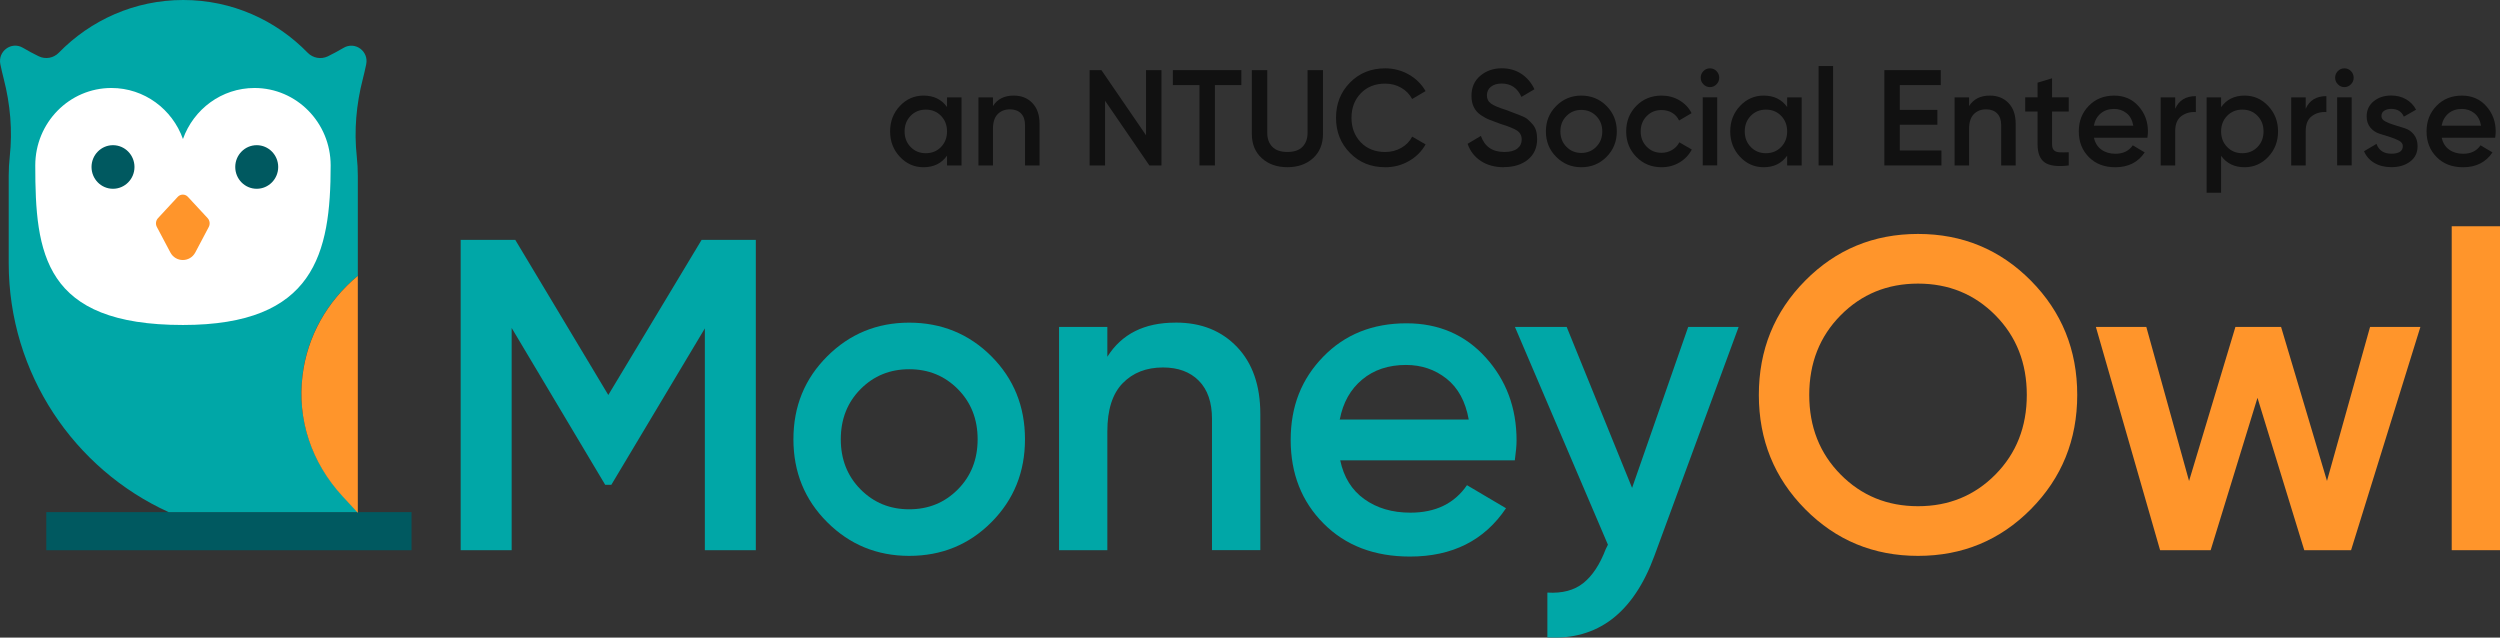 <svg width="149" height="38" viewBox="0 0 149 38" fill="none" xmlns="http://www.w3.org/2000/svg">
<rect x="0" y="0" width="149" height="38" fill="#333333" stroke="none"/>
<g clip-path="url(#clip0_1899_3843)">
<path d="M21.37 30.523H10.171H2.759V32.182V32.795H24.527V32.182V30.523H21.37Z" fill="#005960"/>
<path d="M20.482 2.849C21.166 2.45 21.987 3.054 21.825 3.833C21.763 4.137 21.695 4.427 21.623 4.71C21.233 6.223 21.095 7.788 21.265 9.343C21.305 9.718 21.326 10.101 21.326 10.488V30.522H10.05C4.437 27.968 0.519 22.278 0.519 15.678V10.486C0.519 10.098 0.54 9.712 0.581 9.335C0.751 7.78 0.613 6.215 0.223 4.702C0.151 4.421 0.083 4.132 0.021 3.83C-0.141 3.051 0.684 2.447 1.365 2.848C1.671 3.028 1.988 3.2 2.307 3.354C2.711 3.551 3.192 3.465 3.507 3.14C5.396 1.205 8.02 0 10.922 0C13.824 0 16.45 1.205 18.337 3.143C18.654 3.466 19.134 3.552 19.54 3.357C19.858 3.202 20.175 3.029 20.482 2.849ZM21.326 30.525V16.44C19.48 17.972 18.322 20.036 18.032 22.344C17.704 24.97 18.549 27.523 20.41 29.535L21.326 30.524V30.525Z" fill="#00A7A7"/>
<path d="M21.326 16.398V30.566L20.41 29.574C18.55 27.556 17.705 24.996 18.033 22.362C18.323 20.049 19.48 17.977 21.326 16.441" fill="#FF952B"/>
<path d="M15.17 5.244C17.676 5.244 19.707 7.311 19.707 9.858C19.707 15.11 18.747 19.369 10.904 19.369C2.601 19.369 2.102 15.11 2.102 9.858C2.102 7.311 4.133 5.244 6.639 5.244C8.601 5.244 10.272 6.51 10.904 8.285C11.537 6.51 13.208 5.244 15.17 5.244Z" fill="white"/>
<path d="M15.3 8.653C16.007 8.653 16.581 9.235 16.581 9.952C16.581 10.67 16.007 11.251 15.3 11.251C14.592 11.251 14.021 10.67 14.021 9.952C14.021 9.235 14.594 8.653 15.3 8.653Z" fill="#005960"/>
<path d="M12.379 13.006C12.505 13.146 12.532 13.357 12.443 13.527L11.641 15.044C11.32 15.648 10.471 15.648 10.152 15.044L9.349 13.527C9.259 13.358 9.286 13.146 9.413 13.006L10.595 11.73C10.759 11.555 11.034 11.555 11.197 11.73L12.38 13.006H12.379Z" fill="#FF952B"/>
<path d="M6.733 8.653C7.441 8.653 8.015 9.235 8.015 9.952C8.015 10.67 7.441 11.251 6.733 11.251C6.026 11.251 5.455 10.67 5.455 9.952C5.455 9.235 6.029 8.653 6.733 8.653Z" fill="#005960"/>
<path d="M56.443 5.803H57.307V9.862H56.443V9.277C56.118 9.737 55.651 9.967 55.042 9.967C54.493 9.967 54.023 9.761 53.634 9.347C53.245 8.933 53.05 8.428 53.05 7.832C53.05 7.236 53.245 6.725 53.634 6.314C54.023 5.903 54.493 5.697 55.042 5.697C55.651 5.697 56.118 5.925 56.443 6.379V5.803V5.803ZM54.274 8.762C54.514 9.009 54.815 9.131 55.178 9.131C55.542 9.131 55.843 9.008 56.083 8.762C56.323 8.516 56.443 8.206 56.443 7.832C56.443 7.459 56.323 7.149 56.083 6.902C55.843 6.655 55.542 6.533 55.178 6.533C54.815 6.533 54.514 6.657 54.274 6.902C54.034 7.149 53.914 7.459 53.914 7.832C53.914 8.206 54.034 8.516 54.274 8.762Z" fill="#111111"/>
<path d="M60.42 5.697C60.88 5.697 61.249 5.847 61.532 6.144C61.816 6.441 61.957 6.85 61.957 7.369V9.862H61.092V7.459C61.092 7.155 61.012 6.923 60.852 6.761C60.692 6.598 60.473 6.517 60.196 6.517C59.892 6.517 59.647 6.613 59.46 6.804C59.273 6.996 59.18 7.29 59.18 7.686V9.862H58.315V5.803H59.18V6.322C59.441 5.905 59.855 5.697 60.42 5.697V5.697Z" fill="#111111"/>
<path d="M68.303 4.179H69.223V9.861H68.503L65.862 6.005V9.861H64.942V4.179H65.644L68.303 8.061V4.179Z" fill="#111111"/>
<path d="M73.985 4.179V5.072H72.408V9.861H71.488V5.072H69.903V4.179H73.985Z" fill="#111111"/>
<path d="M78.258 9.426C77.863 9.786 77.354 9.965 76.73 9.965C76.105 9.965 75.596 9.785 75.201 9.426C74.806 9.067 74.609 8.583 74.609 7.976V4.179H75.529V7.921C75.529 8.267 75.628 8.543 75.83 8.749C76.03 8.955 76.329 9.057 76.73 9.057C77.13 9.057 77.431 8.955 77.629 8.749C77.829 8.543 77.93 8.267 77.93 7.921V4.179H78.85V7.978C78.85 8.583 78.653 9.067 78.258 9.428V9.426Z" fill="#111111"/>
<path d="M82.556 9.967C81.712 9.967 81.014 9.684 80.459 9.117C79.903 8.553 79.627 7.853 79.627 7.02C79.627 6.187 79.903 5.487 80.459 4.922C81.013 4.357 81.712 4.073 82.556 4.073C83.063 4.073 83.53 4.195 83.961 4.439C84.39 4.682 84.724 5.012 84.964 5.429L84.164 5.9C84.015 5.619 83.798 5.395 83.513 5.231C83.228 5.065 82.908 4.984 82.557 4.984C81.96 4.984 81.475 5.176 81.104 5.56C80.733 5.945 80.549 6.432 80.549 7.022C80.549 7.611 80.734 8.098 81.104 8.483C81.475 8.867 81.959 9.059 82.557 9.059C82.909 9.059 83.229 8.976 83.517 8.812C83.806 8.647 84.022 8.424 84.166 8.143L84.966 8.606C84.731 9.023 84.399 9.355 83.97 9.6C83.541 9.846 83.071 9.968 82.559 9.968L82.556 9.967Z" fill="#111111"/>
<path d="M89.63 9.967C89.091 9.967 88.633 9.842 88.257 9.594C87.88 9.345 87.618 9.004 87.469 8.571L88.261 8.1C88.486 8.738 88.95 9.058 89.654 9.058C90.001 9.058 90.26 8.99 90.435 8.852C90.609 8.714 90.694 8.535 90.694 8.313C90.694 8.09 90.601 7.903 90.414 7.782C90.227 7.66 89.895 7.527 89.42 7.381C89.159 7.283 88.945 7.202 88.777 7.139C88.609 7.075 88.433 6.98 88.249 6.853C88.064 6.726 87.927 6.567 87.836 6.377C87.744 6.187 87.7 5.967 87.7 5.712C87.7 5.208 87.876 4.809 88.228 4.514C88.58 4.218 89.004 4.07 89.5 4.07C89.948 4.07 90.341 4.181 90.677 4.403C91.013 4.626 91.272 4.931 91.453 5.32L90.677 5.775C90.441 5.244 90.049 4.979 89.5 4.979C89.233 4.979 89.02 5.043 88.86 5.169C88.7 5.296 88.62 5.468 88.62 5.684C88.62 5.9 88.701 6.054 88.865 6.173C89.028 6.291 89.324 6.418 89.755 6.551C89.964 6.631 90.118 6.689 90.214 6.726C90.312 6.764 90.451 6.817 90.633 6.887C90.816 6.957 90.952 7.03 91.041 7.106C91.131 7.183 91.229 7.278 91.331 7.394C91.434 7.509 91.507 7.64 91.549 7.788C91.591 7.936 91.613 8.103 91.613 8.29C91.613 8.804 91.43 9.21 91.066 9.511C90.701 9.811 90.22 9.96 89.63 9.96V9.967Z" fill="#111111"/>
<path d="M94.247 9.967C93.66 9.967 93.162 9.761 92.751 9.35C92.34 8.939 92.135 8.433 92.135 7.832C92.135 7.231 92.34 6.725 92.751 6.314C93.162 5.903 93.66 5.697 94.247 5.697C94.835 5.697 95.341 5.903 95.749 6.314C96.157 6.725 96.362 7.231 96.362 7.832C96.362 8.433 96.157 8.939 95.749 9.35C95.341 9.761 94.841 9.967 94.247 9.967ZM93.359 8.749C93.599 8.993 93.895 9.115 94.247 9.115C94.6 9.115 94.896 8.993 95.136 8.749C95.376 8.506 95.496 8.201 95.496 7.832C95.496 7.464 95.376 7.158 95.136 6.915C94.896 6.671 94.6 6.55 94.247 6.55C93.895 6.55 93.599 6.671 93.359 6.915C93.119 7.158 92.999 7.464 92.999 7.832C92.999 8.201 93.119 8.506 93.359 8.749Z" fill="#111111"/>
<path d="M99.033 9.967C98.43 9.967 97.927 9.761 97.525 9.35C97.122 8.939 96.92 8.433 96.92 7.832C96.92 7.231 97.122 6.718 97.525 6.309C97.929 5.9 98.431 5.697 99.033 5.697C99.422 5.697 99.777 5.791 100.097 5.981C100.417 6.171 100.658 6.425 100.818 6.744L100.073 7.183C99.982 6.988 99.846 6.835 99.66 6.723C99.476 6.613 99.265 6.558 99.025 6.558C98.673 6.558 98.378 6.679 98.14 6.923C97.903 7.167 97.785 7.47 97.785 7.832C97.785 8.194 97.903 8.498 98.14 8.741C98.377 8.985 98.673 9.107 99.025 9.107C99.26 9.107 99.472 9.05 99.66 8.936C99.849 8.823 99.993 8.672 100.088 8.482L100.832 8.912C100.661 9.237 100.416 9.493 100.096 9.683C99.776 9.873 99.42 9.967 99.031 9.967H99.033Z" fill="#111111"/>
<path d="M102.301 5.026C102.192 5.137 102.063 5.192 101.912 5.192C101.762 5.192 101.634 5.137 101.525 5.026C101.416 4.916 101.362 4.784 101.362 4.632C101.362 4.479 101.415 4.349 101.522 4.239C101.629 4.128 101.759 4.073 101.914 4.073C102.069 4.073 102.199 4.128 102.306 4.239C102.413 4.349 102.466 4.481 102.466 4.632C102.466 4.783 102.412 4.914 102.303 5.026H102.301ZM101.482 9.859V5.801H102.346V9.859H101.482Z" fill="#111111"/>
<path d="M106.515 5.803H107.38V9.862H106.515V9.277C106.191 9.737 105.723 9.967 105.115 9.967C104.566 9.967 104.095 9.761 103.707 9.347C103.318 8.933 103.122 8.428 103.122 7.832C103.122 7.236 103.318 6.725 103.707 6.314C104.095 5.903 104.566 5.697 105.115 5.697C105.723 5.697 106.191 5.925 106.515 6.379V5.803V5.803ZM104.347 8.762C104.587 9.009 104.888 9.131 105.251 9.131C105.614 9.131 105.915 9.008 106.155 8.762C106.395 8.516 106.515 8.206 106.515 7.832C106.515 7.459 106.395 7.149 106.155 6.902C105.915 6.655 105.614 6.533 105.251 6.533C104.888 6.533 104.587 6.657 104.347 6.902C104.107 7.149 103.987 7.459 103.987 7.832C103.987 8.206 104.107 8.516 104.347 8.762Z" fill="#111111"/>
<path d="M108.388 9.861V3.936H109.252V9.861H108.388Z" fill="#111111"/>
<path d="M113.228 8.968H115.709V9.861H112.308V4.179H115.669V5.072H113.228V6.549H115.469V7.434H113.228V8.968V8.968Z" fill="#111111"/>
<path d="M118.598 5.697C119.057 5.697 119.427 5.847 119.71 6.144C119.994 6.441 120.134 6.85 120.134 7.369V9.862H119.27V7.459C119.27 7.155 119.19 6.923 119.03 6.761C118.87 6.598 118.651 6.517 118.374 6.517C118.07 6.517 117.825 6.613 117.638 6.804C117.45 6.996 117.357 7.29 117.357 7.686V9.862H116.493V5.803H117.357V6.322C117.618 5.905 118.033 5.697 118.598 5.697Z" fill="#111111"/>
<path d="M123.296 6.647H122.303V8.595C122.303 8.762 122.34 8.882 122.415 8.955C122.49 9.028 122.601 9.069 122.748 9.077C122.895 9.085 123.078 9.084 123.296 9.074V9.861C122.634 9.942 122.159 9.884 121.871 9.686C121.583 9.488 121.439 9.124 121.439 8.595V6.647H120.703V5.802H121.439V4.926L122.303 4.666V5.802H123.296V6.647Z" fill="#111111"/>
<path d="M124.8 8.205C124.864 8.513 125.011 8.75 125.24 8.916C125.469 9.082 125.749 9.164 126.08 9.164C126.54 9.164 126.884 8.997 127.113 8.661L127.825 9.083C127.43 9.673 126.845 9.968 126.072 9.968C125.421 9.968 124.896 9.767 124.496 9.363C124.096 8.96 123.896 8.45 123.896 7.833C123.896 7.216 124.092 6.719 124.488 6.31C124.883 5.901 125.389 5.698 126.008 5.698C126.596 5.698 127.076 5.906 127.452 6.323C127.828 6.741 128.017 7.245 128.017 7.841C128.017 7.934 128.006 8.056 127.985 8.207H124.8V8.205ZM124.792 7.491H127.145C127.085 7.161 126.951 6.911 126.741 6.744C126.53 6.577 126.284 6.492 126.002 6.492C125.682 6.492 125.415 6.581 125.202 6.76C124.989 6.939 124.853 7.182 124.794 7.491H124.792Z" fill="#111111"/>
<path d="M129.642 6.484C129.861 5.981 130.271 5.729 130.874 5.729V6.679C130.543 6.658 130.255 6.738 130.01 6.92C129.765 7.101 129.642 7.4 129.642 7.816V9.861H128.777V5.803H129.642V6.484V6.484Z" fill="#111111"/>
<path d="M133.779 5.697C134.328 5.697 134.798 5.903 135.187 6.317C135.576 6.731 135.772 7.236 135.772 7.832C135.772 8.428 135.576 8.939 135.187 9.35C134.798 9.761 134.328 9.967 133.779 9.967C133.171 9.967 132.703 9.74 132.378 9.285V11.485H131.514V5.803H132.378V6.387C132.703 5.928 133.171 5.697 133.779 5.697ZM132.739 8.762C132.979 9.009 133.28 9.131 133.643 9.131C134.006 9.131 134.307 9.008 134.547 8.762C134.787 8.516 134.907 8.206 134.907 7.832C134.907 7.459 134.787 7.149 134.547 6.902C134.307 6.655 134.006 6.533 133.643 6.533C133.28 6.533 132.979 6.657 132.739 6.902C132.498 7.149 132.378 7.459 132.378 7.832C132.378 8.206 132.498 8.516 132.739 8.762Z" fill="#111111"/>
<path d="M137.42 6.484C137.639 5.981 138.049 5.729 138.653 5.729V6.679C138.321 6.658 138.033 6.738 137.788 6.92C137.543 7.101 137.42 7.4 137.42 7.816V9.861H136.556V5.803H137.42V6.484V6.484Z" fill="#111111"/>
<path d="M140.114 5.026C140.005 5.137 139.875 5.192 139.725 5.192C139.574 5.192 139.446 5.137 139.338 5.026C139.229 4.916 139.174 4.784 139.174 4.632C139.174 4.479 139.227 4.349 139.334 4.239C139.442 4.128 139.571 4.073 139.727 4.073C139.882 4.073 140.011 4.128 140.119 4.239C140.226 4.349 140.279 4.481 140.279 4.632C140.279 4.783 140.224 4.914 140.115 5.026H140.114ZM139.294 9.859V5.801H140.159V9.859H139.294Z" fill="#111111"/>
<path d="M141.934 6.916C141.934 7.049 142.007 7.155 142.155 7.232C142.302 7.31 142.479 7.382 142.687 7.445C142.896 7.508 143.107 7.577 143.325 7.643C143.542 7.711 143.723 7.836 143.869 8.02C144.014 8.203 144.088 8.434 144.088 8.713C144.088 9.103 143.941 9.408 143.643 9.63C143.347 9.853 142.976 9.963 142.527 9.963C142.132 9.963 141.794 9.879 141.511 9.712C141.228 9.544 141.023 9.311 140.895 9.013L141.639 8.575C141.778 8.965 142.074 9.16 142.527 9.16C142.98 9.16 143.208 9.009 143.208 8.705C143.208 8.575 143.134 8.47 142.987 8.388C142.84 8.307 142.663 8.234 142.455 8.169C142.247 8.104 142.036 8.038 141.82 7.97C141.602 7.901 141.421 7.78 141.274 7.604C141.127 7.429 141.053 7.205 141.053 6.935C141.053 6.562 141.194 6.262 141.473 6.034C141.753 5.807 142.1 5.693 142.518 5.693C142.849 5.693 143.144 5.768 143.401 5.917C143.661 6.067 143.859 6.273 143.998 6.538L143.27 6.952C143.131 6.643 142.881 6.489 142.518 6.489C142.353 6.489 142.214 6.525 142.102 6.598C141.99 6.669 141.934 6.775 141.934 6.914V6.916Z" fill="#111111"/>
<path d="M145.527 8.205C145.591 8.513 145.738 8.75 145.967 8.916C146.196 9.082 146.476 9.164 146.807 9.164C147.267 9.164 147.611 8.997 147.84 8.661L148.552 9.083C148.157 9.673 147.572 9.968 146.799 9.968C146.148 9.968 145.623 9.767 145.223 9.363C144.823 8.96 144.623 8.45 144.623 7.833C144.623 7.216 144.819 6.719 145.215 6.31C145.61 5.901 146.116 5.698 146.735 5.698C147.323 5.698 147.803 5.906 148.179 6.323C148.555 6.741 148.744 7.245 148.744 7.841C148.744 7.934 148.733 8.056 148.712 8.207H145.527V8.205ZM145.519 7.491H147.872C147.812 7.161 147.678 6.911 147.468 6.744C147.257 6.577 147.011 6.492 146.729 6.492C146.409 6.492 146.141 6.581 145.929 6.76C145.716 6.939 145.58 7.182 145.52 7.491H145.519Z" fill="#111111"/>
<path d="M45.047 14.297V32.79H42.009V19.573L36.435 28.895H36.07L30.495 19.546V32.79H27.456V14.297H30.711L36.255 23.541L41.816 14.297H45.047Z" fill="#00A7A7"/>
<path d="M54.189 33.13C52.272 33.13 50.642 32.461 49.301 31.122C47.958 29.782 47.288 28.136 47.288 26.18C47.288 24.223 47.958 22.577 49.301 21.238C50.642 19.898 52.272 19.23 54.189 19.23C56.107 19.23 57.757 19.9 59.09 21.238C60.423 22.577 61.089 24.223 61.089 26.18C61.089 28.136 60.423 29.782 59.09 31.122C57.757 32.461 56.123 33.13 54.189 33.13ZM51.287 29.165C52.072 29.958 53.038 30.354 54.189 30.354C55.34 30.354 56.307 29.958 57.091 29.165C57.875 28.373 58.267 27.378 58.267 26.18C58.267 24.982 57.875 23.986 57.091 23.194C56.307 22.402 55.34 22.006 54.189 22.006C53.038 22.006 52.072 22.402 51.287 23.194C50.503 23.986 50.111 24.983 50.111 26.18C50.111 27.376 50.503 28.373 51.287 29.165Z" fill="#00A7A7"/>
<path d="M70.095 19.227C71.594 19.227 72.805 19.713 73.729 20.681C74.652 21.65 75.115 22.98 75.115 24.671V32.789H72.235V24.967C72.235 23.98 71.974 23.223 71.453 22.694C70.931 22.165 70.217 21.901 69.313 21.901C68.32 21.901 67.52 22.215 66.912 22.84C66.302 23.465 65.998 24.421 65.998 25.707V32.79H63.119V19.487H65.998V21.263C66.851 19.906 68.202 19.229 70.049 19.229" fill="#00A7A7"/>
<path d="M79.878 27.436C80.088 28.441 80.566 29.213 81.315 29.748C82.064 30.286 82.98 30.555 84.06 30.555C85.558 30.555 86.683 30.01 87.432 28.917L89.758 30.291C88.468 32.211 86.56 33.171 84.034 33.171C81.909 33.171 80.192 32.515 78.885 31.201C77.578 29.89 76.925 28.229 76.925 26.219C76.925 24.209 77.57 22.593 78.86 21.264C80.15 19.934 81.805 19.269 83.826 19.269C85.744 19.269 87.316 19.947 88.545 21.303C89.772 22.66 90.387 24.306 90.387 26.245C90.387 26.545 90.352 26.941 90.283 27.435H79.879L79.878 27.436ZM79.751 25.003H87.536C87.344 23.928 86.904 23.118 86.216 22.571C85.528 22.025 84.721 21.751 83.797 21.751C82.752 21.751 81.88 22.041 81.184 22.623C80.486 23.204 80.043 23.996 79.851 25.001" fill="#00A7A7"/>
<path d="M100.616 19.487H103.622L98.603 33.125C97.348 36.542 95.222 38.164 92.224 37.987V35.318C93.113 35.372 93.828 35.182 94.367 34.75C94.907 34.318 95.352 33.644 95.701 32.729L95.832 32.464L90.291 19.487H93.375L97.272 29.079L100.616 19.487V19.487Z" fill="#00A7A7"/>
<path d="M121.045 30.343C119.206 32.201 116.962 33.13 114.315 33.13C111.668 33.13 109.422 32.201 107.585 30.343C105.746 28.484 104.827 26.215 104.827 23.537C104.827 20.858 105.746 18.59 107.585 16.731C109.422 14.872 111.666 13.943 114.315 13.943C116.964 13.943 119.206 14.874 121.045 16.731C122.883 18.59 123.803 20.858 123.803 23.537C123.803 26.215 122.884 28.484 121.045 30.343ZM109.701 28.281C110.946 29.541 112.484 30.17 114.315 30.17C116.146 30.17 117.682 29.541 118.928 28.281C120.173 27.021 120.797 25.439 120.797 23.537C120.797 21.634 120.174 20.053 118.928 18.793C117.682 17.533 116.144 16.903 114.315 16.903C112.485 16.903 110.947 17.533 109.701 18.793C108.455 20.053 107.831 21.634 107.831 23.537C107.831 25.439 108.454 27.021 109.701 28.281Z" fill="#FF952B"/>
<path d="M141.255 19.487H144.255L140.124 32.79H137.334L134.546 23.71L131.756 32.79H128.741L124.915 19.487H127.921L130.468 28.667L133.23 19.487H135.953L138.688 28.663L141.255 19.487Z" fill="#FF952B"/>
<path d="M149.002 13.485H146.122V32.791H149.002V13.485Z" fill="#FF952B"/>
</g>
<defs>
<clipPath id="clip0_1899_3843">
<rect width="149" height="38" fill="white"/>
</clipPath>
</defs>
</svg>
